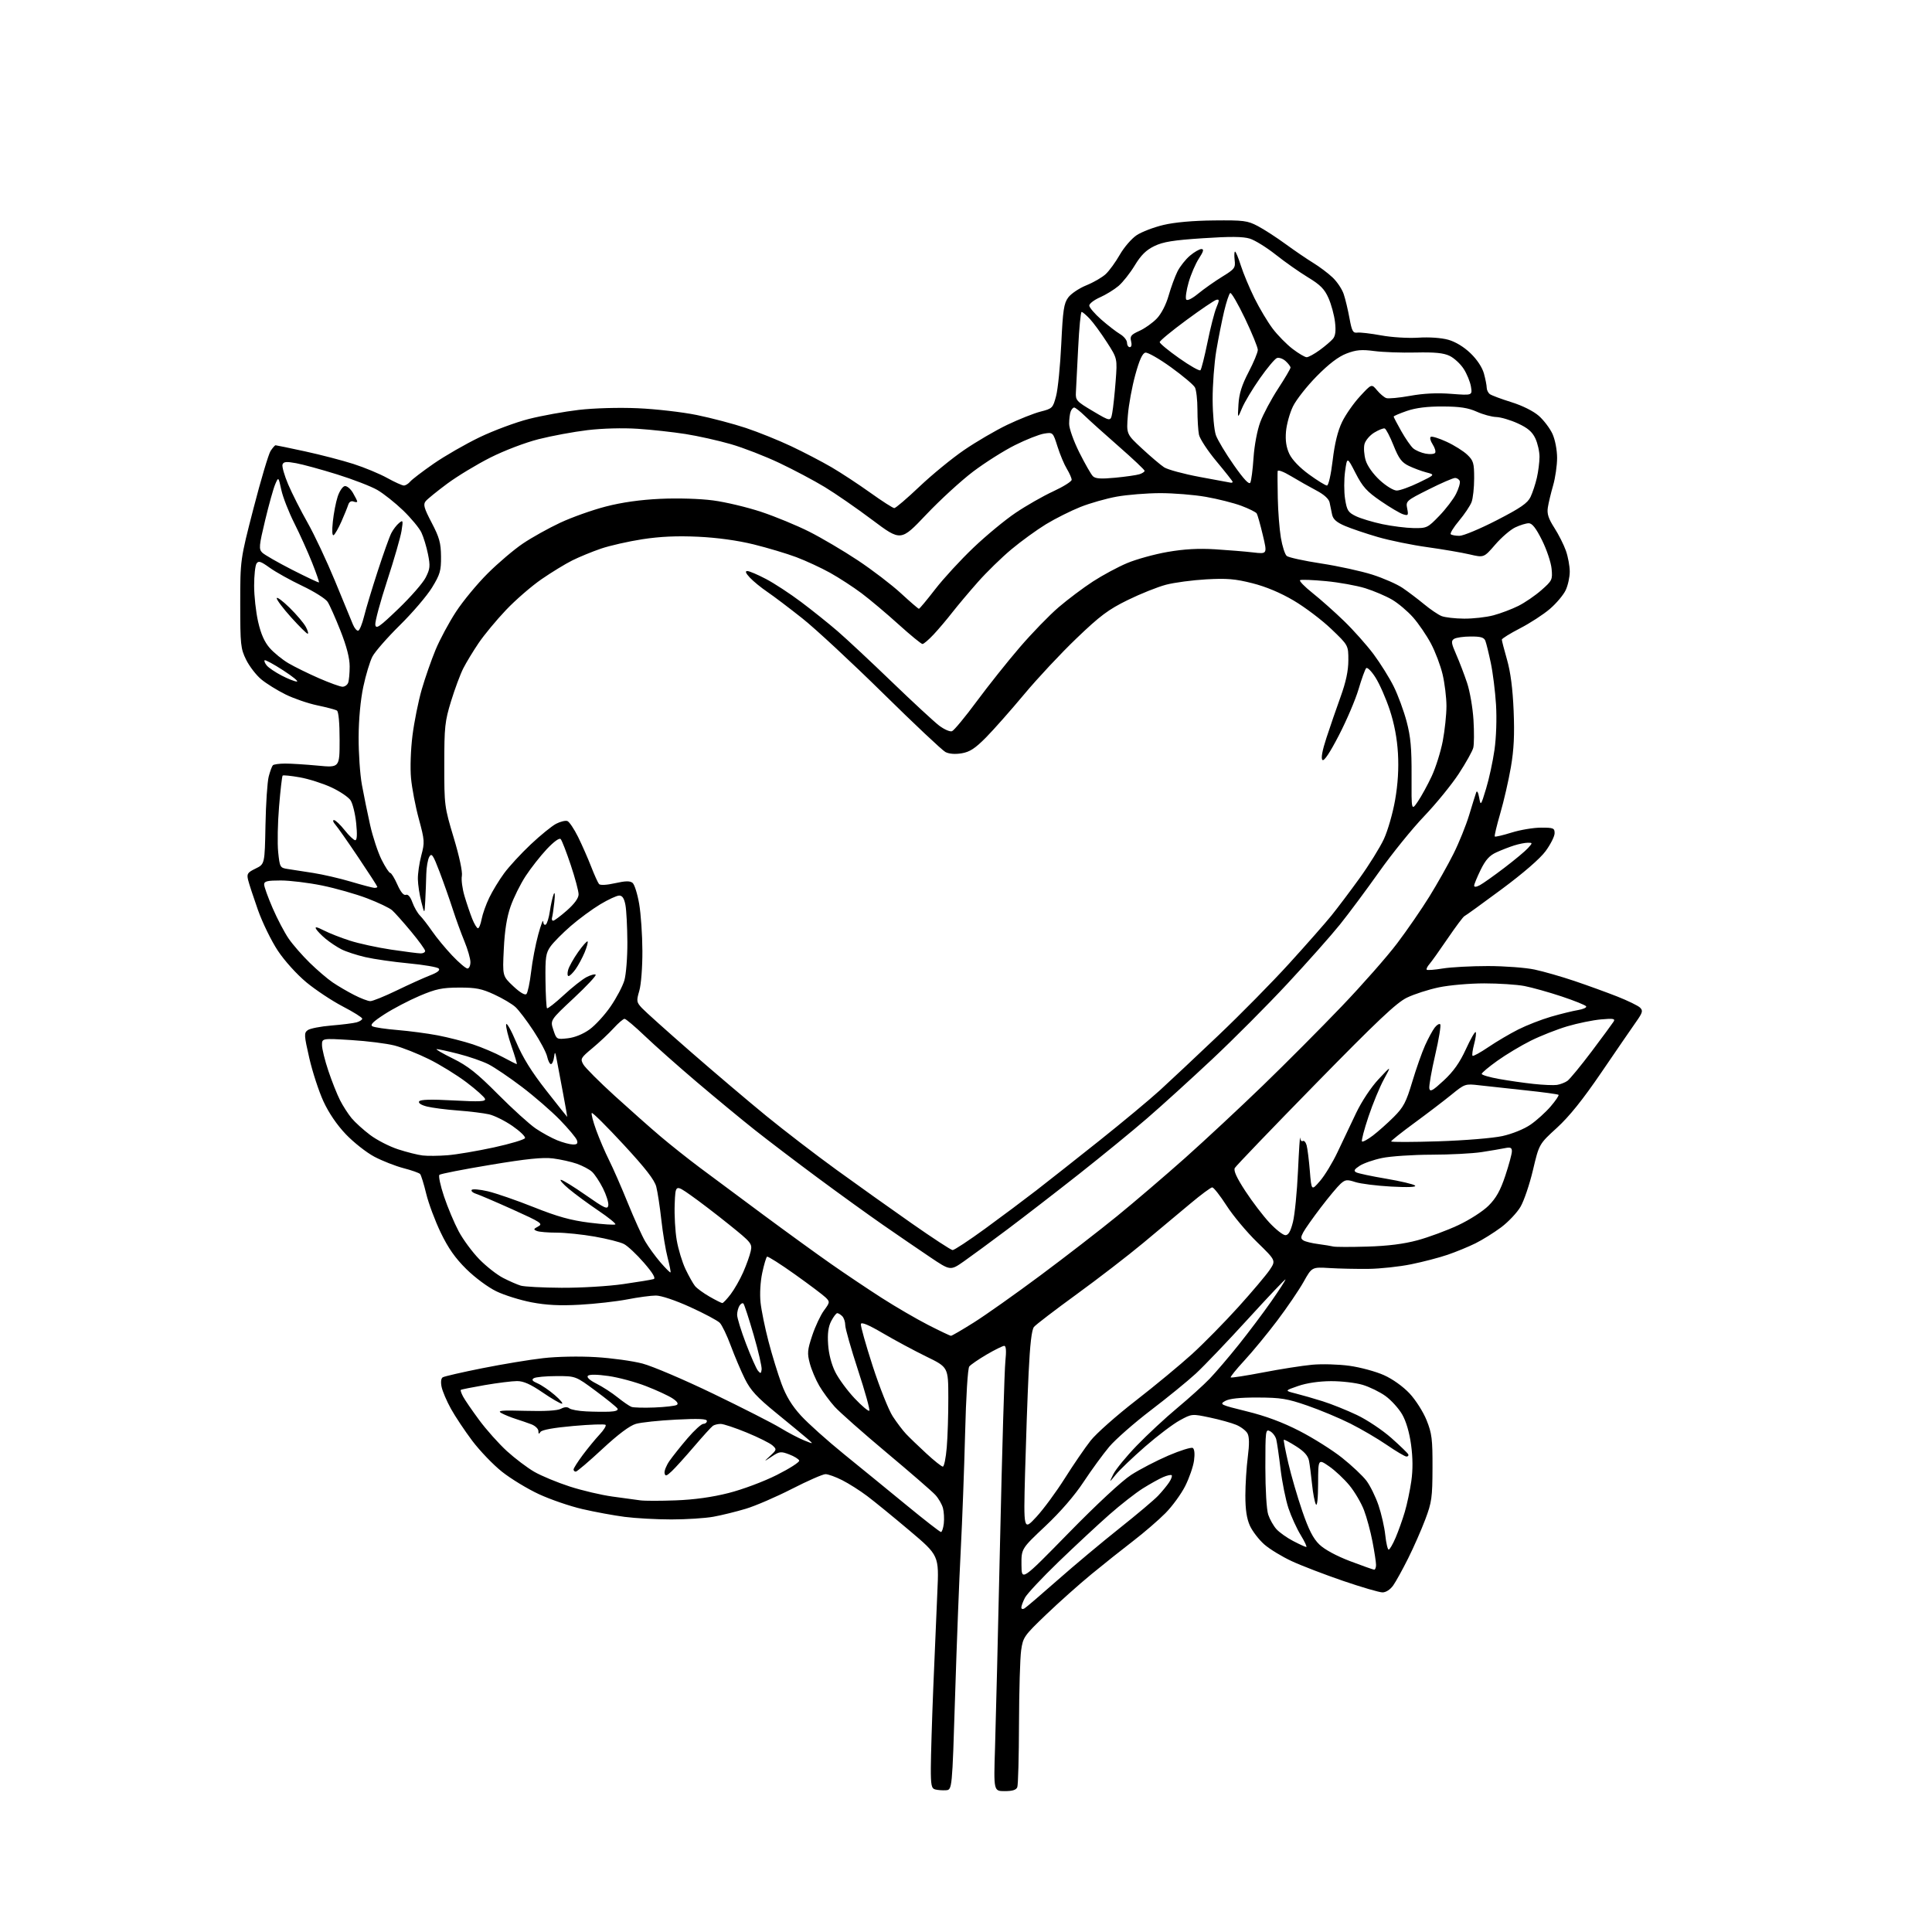 <?xml version="1.0" encoding="UTF-8" standalone="no"?>
<svg 
  version="1.1" 
  xmlns="http://www.w3.org/2000/svg" 
  xmlns:xlink="http://www.w3.org/1999/xlink" 
  xmlns:svg="http://www.w3.org/2000/svg"
  xmlns:rdf="http://www.w3.org/1999/02/22-rdf-syntax-ns#"
  xmlns:cc="http://creativecommons.org/ns#"
  xmlns:dc="http://purl.org/dc/elements/1.1/"
  viewBox="0 0 768 768"
  width="768"
  height="768"
>
<style>svg {background-color: white; }</style>"
<path stroke="none" fill="black" fill-rule="evenodd" d="M376.00,711.65C374.62,711.74 372.71,711.59 371.75,711.33C370.26,710.93 370.00,709.63 370.02,702.68C370.04,698.18 370.47,683.92 370.99,671.00C371.51,658.08 372.24,640.94 372.61,632.92C373.28,618.34 373.28,618.34 361.57,608.45C355.13,603.01 347.53,596.81 344.69,594.68C341.85,592.54 337.39,589.71 334.79,588.40C332.19,587.08 329.20,586.00 328.15,586.00C327.09,586.00 321.09,588.63 314.80,591.85C308.52,595.06 300.26,598.63 296.44,599.77C292.62,600.92 286.83,602.34 283.57,602.93C280.30,603.52 272.80,604.00 266.89,604.00C260.98,604.00 252.62,603.54 248.32,602.98C244.02,602.42 236.45,601.03 231.50,599.88C226.55,598.74 218.76,596.06 214.19,593.94C209.61,591.81 203.02,587.80 199.54,585.03C196.05,582.26 190.75,576.73 187.74,572.75C184.74,568.76 180.92,563.02 179.25,560.00C177.58,556.98 175.91,553.08 175.55,551.35C175.14,549.41 175.31,547.92 176.00,547.50C176.62,547.12 183.69,545.49 191.71,543.89C199.74,542.29 210.62,540.48 215.90,539.89C221.47,539.25 230.27,539.08 236.86,539.48C243.11,539.85 251.45,541.00 255.38,542.03C259.32,543.06 271.98,548.46 283.52,554.03C295.06,559.60 307.04,565.70 310.14,567.58C313.24,569.47 317.51,571.71 319.64,572.57C323.50,574.13 323.50,574.13 320.83,571.81C319.36,570.54 313.83,565.98 308.55,561.67C300.88,555.42 298.38,552.70 296.12,548.17C294.57,545.05 292.05,539.12 290.52,535.00C289.00,530.88 287.02,526.75 286.12,525.84C285.23,524.93 279.95,522.12 274.39,519.59C268.45,516.89 262.82,515.00 260.73,515.00C258.78,515.00 253.65,515.69 249.34,516.53C245.03,517.36 236.55,518.32 230.50,518.65C222.54,519.09 217.24,518.82 211.33,517.70C206.84,516.84 200.54,514.88 197.33,513.33C194.04,511.75 188.84,507.90 185.39,504.50C180.95,500.11 178.17,496.16 175.20,489.98C172.95,485.32 170.35,478.35 169.42,474.50C168.49,470.65 167.40,467.14 167.00,466.69C166.61,466.25 163.63,465.20 160.39,464.36C157.15,463.51 151.93,461.46 148.79,459.80C145.65,458.13 140.56,454.12 137.48,450.89C133.92,447.16 130.67,442.38 128.55,437.76C126.72,433.77 124.20,426.05 122.95,420.60C120.86,411.47 120.81,410.61 122.33,409.50C123.23,408.84 127.47,408.01 131.74,407.66C136.01,407.31 140.51,406.74 141.75,406.40C142.99,406.05 144.00,405.39 144.00,404.93C144.00,404.48 140.50,402.28 136.22,400.06C131.95,397.83 125.45,393.52 121.78,390.48C117.96,387.30 113.13,381.96 110.45,377.93C107.89,374.07 104.32,366.77 102.53,361.71C100.74,356.64 98.98,351.27 98.62,349.77C98.05,347.35 98.39,346.83 101.60,345.27C105.24,343.50 105.24,343.50 105.53,328.00C105.69,319.48 106.27,310.78 106.82,308.67C107.37,306.56 108.12,304.55 108.47,304.20C108.83,303.84 111.00,303.54 113.31,303.53C115.61,303.52 121.44,303.89 126.25,304.34C135.00,305.18 135.00,305.18 135.00,294.15C135.00,287.39 134.59,282.86 133.93,282.46C133.34,282.09 129.85,281.17 126.18,280.40C122.51,279.64 116.80,277.68 113.50,276.05C110.20,274.42 105.85,271.72 103.84,270.04C101.83,268.37 99.13,264.86 97.84,262.25C95.66,257.82 95.50,256.33 95.50,240.00C95.50,222.50 95.50,222.50 100.79,202.01C103.70,190.75 106.75,180.51 107.56,179.26C108.38,178.02 109.27,177.00 109.54,177.00C109.81,177.00 115.09,178.09 121.27,179.43C127.45,180.77 136.10,183.02 140.50,184.43C144.90,185.84 150.93,188.35 153.91,190.00C156.89,191.65 159.87,193.00 160.54,193.00C161.21,193.00 162.33,192.31 163.04,191.46C163.74,190.61 167.96,187.39 172.41,184.30C176.86,181.22 185.07,176.50 190.66,173.81C196.25,171.13 205.06,167.85 210.23,166.54C215.41,165.23 224.34,163.61 230.07,162.94C236.21,162.23 245.84,161.95 253.50,162.28C260.65,162.59 271.23,163.80 277.00,164.98C282.77,166.16 291.55,168.47 296.50,170.12C301.45,171.77 309.58,175.05 314.57,177.41C319.57,179.78 326.77,183.53 330.57,185.75C334.38,187.98 341.32,192.54 346.00,195.89C350.68,199.24 354.95,201.98 355.50,201.98C356.05,201.98 360.55,198.13 365.50,193.43C370.45,188.73 378.42,182.20 383.21,178.92C388.00,175.64 395.72,171.12 400.36,168.89C405.01,166.67 410.99,164.29 413.66,163.61C418.33,162.42 418.55,162.21 419.81,157.44C420.54,154.72 421.46,145.41 421.87,136.74C422.52,123.19 422.90,120.60 424.65,118.24C425.77,116.73 429.01,114.56 431.86,113.41C434.70,112.26 438.17,110.25 439.57,108.93C440.97,107.62 443.49,104.15 445.16,101.22C446.84,98.29 449.85,94.81 451.86,93.48C453.86,92.16 458.65,90.33 462.50,89.42C466.93,88.36 474.28,87.71 482.50,87.63C494.38,87.51 495.89,87.70 500.00,89.87C502.48,91.18 507.43,94.38 511.00,96.99C514.58,99.60 519.52,102.97 522.00,104.49C524.48,106.00 527.95,108.61 529.73,110.30C531.51,111.98 533.50,114.96 534.15,116.93C534.81,118.89 535.84,123.20 536.44,126.50C537.38,131.64 537.82,132.46 539.55,132.22C540.65,132.07 544.92,132.57 549.03,133.32C553.21,134.09 559.71,134.49 563.80,134.23C568.18,133.95 572.95,134.29 575.72,135.06C578.59,135.87 581.93,137.89 584.56,140.43C587.16,142.93 589.21,146.04 589.89,148.50C590.49,150.70 590.99,153.23 590.99,154.13C591.00,155.02 591.56,156.17 592.25,156.68C592.94,157.18 596.78,158.62 600.80,159.87C605.20,161.24 609.53,163.41 611.71,165.31C613.69,167.06 616.13,170.29 617.14,172.49C618.18,174.80 618.96,178.83 618.97,182.00C618.97,185.03 618.26,189.97 617.38,193.00C616.51,196.03 615.56,199.96 615.29,201.74C614.90,204.22 615.51,206.13 617.86,209.79C619.56,212.43 621.63,216.54 622.47,218.92C623.31,221.30 624.00,225.04 624.00,227.22C624.00,229.41 623.27,232.74 622.37,234.63C621.47,236.52 618.66,239.86 616.12,242.04C613.58,244.23 608.24,247.70 604.25,249.76C600.27,251.82 597.01,253.84 597.00,254.26C597.00,254.68 597.93,258.28 599.07,262.26C600.47,267.13 601.32,273.76 601.69,282.50C602.09,292.09 601.80,297.99 600.59,305.00C599.69,310.23 597.80,318.47 596.38,323.32C594.97,328.17 593.98,332.32 594.20,332.53C594.41,332.74 597.42,332.04 600.88,330.96C604.34,329.88 609.61,329.00 612.59,329.00C617.54,329.00 618.00,329.19 617.98,331.25C617.96,332.49 616.36,335.66 614.42,338.31C612.23,341.30 605.61,347.04 596.93,353.48C589.25,359.18 582.59,363.99 582.14,364.17C581.68,364.35 578.71,368.32 575.52,373.00C572.34,377.68 569.05,382.29 568.21,383.26C567.37,384.22 566.89,385.22 567.15,385.48C567.41,385.74 570.30,385.52 573.56,384.98C576.83,384.45 584.90,384.02 591.50,384.02C598.10,384.03 606.42,384.65 610.00,385.41C613.58,386.17 620.73,388.22 625.91,389.97C631.09,391.72 638.74,394.50 642.91,396.14C647.08,397.79 651.15,399.77 651.94,400.54C653.19,401.76 652.98,402.51 650.36,406.22C648.70,408.58 642.53,417.56 636.65,426.19C629.18,437.15 623.83,443.81 618.89,448.33C611.82,454.78 611.82,454.78 609.38,465.10C608.04,470.78 605.81,477.35 604.43,479.71C603.05,482.07 599.57,485.75 596.71,487.89C593.84,490.03 589.25,492.89 586.50,494.25C583.75,495.61 578.78,497.65 575.45,498.79C572.13,499.93 565.60,501.63 560.95,502.57C556.30,503.52 548.67,504.34 544.00,504.40C539.33,504.45 532.35,504.31 528.50,504.07C521.50,503.65 521.50,503.65 518.19,509.57C516.36,512.83 511.64,519.77 507.69,525.00C503.74,530.23 497.87,537.35 494.66,540.82C491.44,544.30 489.00,547.33 489.22,547.55C489.44,547.78 495.22,546.88 502.06,545.57C508.90,544.25 517.67,542.87 521.55,542.51C525.43,542.14 532.13,542.33 536.45,542.93C540.76,543.53 546.92,545.20 550.13,546.64C553.61,548.20 557.73,551.15 560.34,553.93C562.75,556.51 565.77,561.26 567.09,564.55C569.19,569.78 569.48,572.07 569.44,583.50C569.41,595.28 569.14,597.20 566.57,604.00C565.02,608.12 561.95,615.10 559.75,619.50C557.55,623.90 554.88,628.74 553.81,630.25C552.64,631.89 550.94,633.00 549.56,633.00C548.29,633.00 541.25,630.94 533.91,628.43C526.58,625.92 517.40,622.40 513.52,620.60C509.64,618.81 504.71,615.81 502.57,613.93C500.44,612.05 497.87,608.71 496.86,606.51C495.59,603.69 495.05,600.12 495.05,594.50C495.06,590.10 495.49,583.19 496.02,579.16C496.67,574.12 496.63,571.18 495.90,569.82C495.32,568.73 493.30,567.19 491.42,566.40C489.54,565.62 484.80,564.30 480.90,563.48C473.82,561.99 473.78,561.99 468.98,564.61C466.33,566.05 460.14,570.73 455.23,575.01C450.33,579.29 445.08,584.30 443.58,586.14C440.85,589.50 440.85,589.50 442.57,586.00C443.52,584.08 447.71,578.96 451.90,574.63C456.08,570.30 463.32,563.57 468.00,559.68C472.68,555.78 478.47,550.55 480.87,548.05C483.27,545.55 488.48,539.45 492.44,534.50C496.40,529.55 502.20,521.84 505.32,517.37C508.45,512.90 511.00,508.95 511.00,508.61C511.00,508.26 504.33,515.30 496.17,524.24C488.01,533.18 478.65,542.98 475.38,546.00C472.10,549.02 464.02,555.61 457.43,560.63C450.84,565.66 443.41,572.18 440.92,575.13C438.44,578.09 433.87,584.35 430.76,589.06C427.21,594.46 421.58,600.97 415.56,606.64C406.00,615.64 406.00,615.64 406.05,622.07C406.10,628.50 406.10,628.50 424.80,609.38C435.97,597.96 445.98,588.67 449.66,586.29C453.06,584.10 459.70,580.65 464.44,578.61C469.18,576.58 473.54,575.22 474.14,575.59C474.82,576.01 475.01,577.92 474.64,580.62C474.31,583.01 472.73,587.57 471.13,590.74C469.53,593.91 466.00,598.75 463.28,601.50C460.56,604.25 454.82,609.20 450.53,612.50C446.23,615.80 438.75,621.75 433.92,625.72C429.08,629.70 420.97,636.92 415.91,641.77C407.06,650.25 406.66,650.81 405.92,656.05C405.49,659.05 405.11,672.15 405.07,685.17C405.03,698.19 404.73,709.55 404.39,710.42C403.97,711.53 402.48,712.00 399.39,712.00C394.99,712.00 394.99,712.00 395.54,694.75C395.84,685.26 396.75,648.19 397.55,612.37C398.35,576.55 399.29,544.48 399.65,541.12C400.08,536.98 399.93,535.00 399.20,535.00C398.60,535.00 395.46,536.55 392.21,538.45C388.97,540.35 385.86,542.49 385.30,543.20C384.70,543.96 384.01,555.12 383.64,570.00C383.28,584.02 382.51,604.73 381.92,616.00C381.32,627.27 380.31,653.38 379.67,674.00C378.50,711.50 378.50,711.50 376.00,711.65zM407.25,639.36C407.94,638.95 413.90,633.85 420.50,628.03C427.10,622.21 438.12,612.99 445.00,607.53C451.88,602.07 458.80,596.23 460.39,594.55C461.98,592.87 463.95,590.47 464.77,589.22C465.60,587.96 466.04,586.71 465.76,586.43C465.49,586.15 463.96,586.49 462.38,587.17C460.80,587.85 457.17,589.87 454.32,591.65C451.48,593.43 445.47,598.12 440.98,602.08C436.48,606.04 427.42,614.47 420.83,620.82C414.25,627.17 408.22,633.61 407.43,635.13C406.64,636.66 406.00,638.40 406.00,639.01C406.00,639.63 406.55,639.79 407.25,639.36zM546.25,623.97C546.66,623.99 547.00,623.14 547.00,622.09C547.00,621.04 546.37,616.87 545.59,612.84C544.82,608.80 543.30,603.17 542.21,600.32C541.13,597.47 538.53,593.04 536.44,590.49C534.34,587.93 530.69,584.50 528.31,582.87C524.00,579.90 524.00,579.90 523.97,589.70C523.95,595.67 523.60,598.91 523.08,598.00C522.61,597.17 521.92,593.58 521.56,590.00C521.19,586.42 520.65,582.22 520.35,580.67C519.97,578.69 518.42,576.95 515.22,574.93C512.71,573.33 510.51,572.16 510.34,572.33C510.17,572.49 510.97,576.65 512.11,581.56C513.25,586.48 515.75,595.05 517.65,600.61C520.21,608.07 521.99,611.57 524.46,613.96C526.51,615.95 531.22,618.50 536.65,620.57C541.52,622.42 545.84,623.95 546.25,623.97zM552.02,616.00C552.42,616.00 553.67,613.86 554.78,611.25C555.89,608.64 557.54,604.02 558.43,601.00C559.33,597.98 560.49,592.47 561.02,588.77C561.67,584.27 561.63,579.47 560.92,574.27C560.25,569.37 558.93,564.91 557.36,562.21C555.99,559.85 553.02,556.58 550.77,554.95C548.52,553.32 544.41,551.31 541.65,550.49C538.90,549.67 533.23,549.01 529.07,549.03C524.34,549.05 519.46,549.77 516.06,550.94C510.62,552.82 510.62,552.82 515.06,553.94C517.50,554.55 522.33,555.94 525.80,557.03C529.26,558.12 535.37,560.57 539.38,562.48C543.40,564.38 549.56,568.50 553.09,571.63C556.62,574.76 559.65,577.70 559.83,578.16C560.02,578.62 559.68,579.00 559.09,579.00C558.50,579.00 555.01,576.94 551.33,574.42C547.66,571.90 541.11,568.06 536.78,565.89C532.45,563.71 524.76,560.50 519.70,558.75C511.68,555.98 509.16,555.57 500.00,555.54C492.80,555.52 488.72,555.95 487.02,556.91C484.67,558.25 485.08,558.44 495.63,561.04C503.17,562.89 509.86,565.38 516.60,568.85C522.05,571.65 529.65,576.44 533.50,579.50C537.35,582.56 541.71,586.67 543.19,588.63C544.67,590.60 546.82,594.97 547.97,598.35C549.12,601.73 550.34,607.09 550.67,610.25C551.01,613.41 551.62,616.00 552.02,616.00zM519.24,614.95C519.65,614.98 518.67,612.86 517.07,610.25C515.47,607.64 513.27,602.80 512.17,599.50C511.08,596.20 509.67,589.23 509.04,584.00C508.42,578.77 507.65,573.48 507.34,572.22C507.03,570.97 505.92,569.49 504.88,568.94C503.08,567.97 503.00,568.55 503.00,583.32C503.00,592.16 503.48,600.15 504.14,602.10C504.76,603.97 506.23,606.56 507.39,607.85C508.55,609.14 511.52,611.26 514.00,612.55C516.48,613.85 518.83,614.93 519.24,614.95zM374.05,609.00C374.45,609.00 374.96,607.48 375.18,605.61C375.39,603.75 375.24,600.99 374.84,599.48C374.43,597.97 373.07,595.61 371.80,594.24C370.54,592.86 361.82,585.30 352.43,577.44C343.04,569.57 333.75,561.36 331.79,559.19C329.83,557.02 327.08,553.28 325.67,550.87C324.27,548.47 322.57,544.46 321.91,541.96C320.84,537.95 320.95,536.65 322.88,530.86C324.08,527.26 326.18,522.79 327.54,520.94C329.91,517.73 329.94,517.50 328.26,515.82C327.29,514.86 321.79,510.71 316.03,506.61C310.27,502.51 305.27,499.33 304.92,499.55C304.57,499.76 303.71,502.66 303.00,505.99C302.25,509.52 301.97,514.42 302.33,517.77C302.67,520.92 304.09,527.89 305.50,533.26C306.90,538.63 309.23,546.20 310.67,550.09C312.50,555.03 314.82,558.83 318.39,562.73C321.19,565.80 328.89,572.69 335.49,578.05C342.10,583.40 353.31,592.56 360.41,598.39C367.51,604.23 373.65,609.00 374.05,609.00zM411.97,603.00C414.77,599.98 419.86,593.07 423.28,587.65C426.70,582.23 431.32,575.49 433.54,572.67C435.76,569.85 443.83,562.70 451.46,556.79C459.09,550.87 469.15,542.54 473.83,538.29C478.50,534.03 486.81,525.59 492.29,519.52C497.76,513.46 503.36,506.83 504.73,504.79C507.21,501.08 507.21,501.08 499.73,493.79C495.61,489.78 490.14,483.24 487.58,479.25C485.01,475.26 482.44,472.00 481.88,472.00C481.32,472.00 477.41,474.90 473.18,478.45C468.96,482.00 460.55,489.02 454.50,494.05C448.45,499.09 436.50,508.30 427.94,514.52C419.38,520.75 411.77,526.57 411.03,527.46C410.11,528.57 409.44,534.31 408.89,545.79C408.45,554.98 407.82,572.85 407.48,585.50C406.87,608.50 406.87,608.50 411.97,603.00zM268.61,596.42C275.95,596.15 283.06,595.16 289.61,593.50C295.20,592.08 303.53,588.97 308.78,586.33C313.88,583.77 317.90,581.19 317.70,580.60C317.50,580.01 315.72,578.90 313.73,578.15C310.41,576.89 309.86,576.95 306.81,578.98C303.50,581.18 303.50,581.18 306.19,578.69C308.76,576.31 308.80,576.13 307.08,574.58C306.10,573.68 301.51,571.40 296.89,569.49C292.28,567.59 287.60,566.04 286.50,566.03C285.40,566.03 284.01,566.36 283.41,566.77C282.81,567.17 279.44,570.88 275.92,575.00C272.40,579.12 268.39,583.56 267.01,584.85C264.92,586.81 264.45,586.93 264.18,585.61C264.00,584.73 264.87,582.55 266.11,580.76C267.36,578.97 270.58,574.91 273.29,571.75C275.99,568.59 278.83,566.00 279.60,566.00C280.37,566.00 281.00,565.48 281.00,564.85C281.00,564.01 277.69,563.86 268.75,564.32C262.01,564.66 254.82,565.42 252.78,566.01C250.33,566.71 245.73,570.16 239.40,576.04C234.10,580.97 229.36,585.00 228.88,585.00C228.39,585.00 228.00,584.61 228.00,584.14C228.00,583.67 229.64,581.09 231.65,578.39C233.66,575.70 236.67,572.04 238.33,570.26C240.00,568.49 241.08,566.74 240.73,566.40C240.38,566.05 234.60,566.25 227.88,566.85C220.08,567.54 215.36,568.40 214.84,569.22C214.23,570.18 214.03,570.09 214.02,568.87C214.01,567.98 212.76,566.77 211.25,566.19C209.74,565.62 206.93,564.65 205.00,564.04C203.07,563.43 200.51,562.38 199.31,561.72C197.51,560.72 199.26,560.56 208.97,560.83C216.62,561.05 221.59,560.75 222.98,560.01C224.38,559.26 225.54,559.20 226.31,559.83C226.97,560.36 229.97,560.91 233.00,561.05C236.03,561.20 240.21,561.25 242.31,561.16C244.77,561.06 245.88,560.61 245.45,559.91C245.08,559.31 241.18,556.16 236.80,552.91C228.83,547.00 228.83,547.00 221.16,547.02C216.95,547.02 212.91,547.41 212.18,547.87C211.22,548.48 211.61,549.02 213.68,549.90C215.23,550.56 218.30,552.65 220.50,554.54C222.70,556.43 223.99,557.98 223.37,557.99C222.74,557.99 219.28,555.98 215.66,553.50C210.91,550.25 208.10,549.00 205.54,549.00C203.60,549.00 197.84,549.72 192.75,550.59C187.66,551.47 183.35,552.33 183.17,552.51C182.99,552.68 183.40,553.88 184.08,555.16C184.76,556.45 187.64,560.65 190.49,564.50C193.33,568.35 198.28,573.89 201.48,576.82C204.69,579.74 209.60,583.46 212.41,585.08C215.21,586.69 221.55,589.32 226.50,590.92C231.45,592.52 239.10,594.31 243.50,594.91C247.90,595.50 252.85,596.18 254.50,596.41C256.15,596.65 262.50,596.65 268.61,596.42zM374.79,583.00C375.30,583.00 376.00,579.56 376.35,575.35C376.71,571.14 376.99,562.25 376.97,555.60C376.95,543.50 376.95,543.50 368.22,539.25C363.43,536.91 355.68,532.75 351.00,530.00C345.28,526.64 342.41,525.44 342.21,526.32C342.05,527.04 344.17,534.58 346.92,543.07C349.67,551.55 353.25,560.52 354.86,563.00C356.48,565.48 358.86,568.62 360.16,570.00C361.46,571.38 365.07,574.86 368.20,577.75C371.32,580.64 374.29,583.00 374.79,583.00zM345.56,560.78C345.89,560.44 343.88,553.19 341.08,544.66C338.29,536.13 336.00,528.09 336.00,526.78C336.00,525.47 335.46,523.86 334.80,523.20C334.14,522.54 333.25,522.00 332.83,522.00C332.40,522.00 331.32,523.42 330.42,525.16C329.26,527.40 328.90,530.08 329.19,534.41C329.43,538.20 330.51,542.35 332.04,545.42C333.39,548.12 336.85,552.82 339.72,555.86C342.59,558.90 345.22,561.11 345.56,560.78zM260.19,559.50C264.42,559.33 268.40,558.87 269.03,558.48C269.79,558.01 269.21,557.11 267.34,555.88C265.78,554.84 261.03,552.64 256.79,551.00C252.54,549.35 245.83,547.54 241.86,546.98C237.35,546.34 234.29,546.31 233.70,546.90C233.12,547.48 234.40,548.66 237.13,550.04C239.53,551.25 243.30,553.69 245.50,555.47C247.70,557.24 250.18,558.94 251.00,559.25C251.82,559.56 255.96,559.67 260.19,559.50zM302.76,544.42C302.91,543.36 301.48,537.17 299.59,530.66C297.70,524.15 295.87,518.54 295.52,518.19C295.18,517.84 294.47,518.22 293.96,519.03C293.45,519.84 293.02,521.47 293.02,522.66C293.01,523.85 294.59,529.01 296.54,534.11C298.49,539.22 300.63,544.06 301.29,544.87C302.33,546.12 302.54,546.06 302.76,544.42zM378.03,531.00C378.40,531.00 382.48,528.63 387.10,525.72C391.72,522.82 403.60,514.42 413.50,507.05C423.40,499.69 437.17,489.04 444.09,483.40C451.02,477.75 463.16,467.36 471.08,460.32C478.99,453.27 492.90,440.31 501.98,431.53C511.07,422.75 525.18,408.57 533.35,400.03C541.52,391.49 551.45,380.21 555.41,374.96C559.38,369.71 565.14,361.34 568.22,356.36C571.30,351.38 575.61,343.75 577.78,339.40C579.96,335.06 582.76,328.12 584.01,324.00C585.25,319.88 586.51,315.82 586.81,315.00C587.12,314.12 587.61,314.95 587.98,317.00C588.60,320.44 588.65,320.38 590.74,313.50C591.92,309.65 593.42,302.71 594.08,298.08C594.78,293.17 595.03,285.65 594.69,280.08C594.36,274.81 593.43,267.35 592.61,263.50C591.80,259.65 590.83,255.71 590.46,254.75C589.94,253.39 588.63,253.00 584.64,253.02C581.81,253.02 578.84,253.45 578.03,253.96C576.76,254.76 576.88,255.64 578.88,260.20C580.16,263.11 582.10,268.20 583.20,271.50C584.30,274.80 585.44,281.39 585.73,286.15C586.02,290.91 585.99,295.90 585.65,297.24C585.32,298.58 582.73,303.22 579.90,307.55C577.07,311.88 570.87,319.49 566.12,324.46C561.36,329.43 553.34,339.35 548.28,346.50C543.22,353.65 536.19,363.10 532.66,367.50C529.13,371.90 519.72,382.49 511.76,391.04C503.81,399.59 490.36,413.09 481.88,421.04C473.40,428.99 461.75,439.58 455.98,444.56C450.22,449.55 438.07,459.48 429.00,466.64C419.93,473.79 407.10,483.70 400.50,488.66C393.90,493.61 386.09,499.35 383.15,501.41C377.79,505.16 377.79,505.16 369.65,499.68C365.17,496.67 356.77,490.92 351.00,486.92C345.23,482.91 333.52,474.47 325.00,468.15C316.48,461.84 305.23,453.28 300.00,449.14C294.77,445.00 284.43,436.45 277.00,430.14C269.57,423.83 260.29,415.59 256.36,411.84C252.43,408.08 248.79,405.00 248.27,405.00C247.75,405.00 245.79,406.69 243.91,408.75C242.03,410.81 238.25,414.36 235.51,416.64C230.82,420.54 230.62,420.91 231.89,423.14C232.63,424.44 238.25,430.06 244.37,435.63C250.49,441.20 258.65,448.43 262.50,451.69C266.35,454.96 273.36,460.53 278.08,464.07C282.81,467.60 294.26,476.12 303.55,483.00C312.84,489.88 324.95,498.66 330.47,502.51C335.98,506.37 345.00,512.41 350.50,515.94C356.00,519.47 364.30,524.30 368.94,526.68C373.58,529.05 377.67,531.00 378.03,531.00zM287.13,517.99C287.48,517.99 288.97,516.42 290.44,514.49C291.92,512.55 294.16,508.62 295.43,505.74C296.70,502.86 298.05,499.09 298.42,497.38C299.08,494.38 298.71,493.94 289.80,486.77C284.69,482.65 277.80,477.39 274.50,475.08C268.50,470.87 268.50,470.87 268.20,478.69C268.03,482.98 268.39,489.43 269.01,493.00C269.62,496.57 271.19,501.75 272.50,504.50C273.81,507.25 275.51,510.27 276.27,511.21C277.04,512.16 279.65,514.06 282.08,515.45C284.51,516.84 286.78,517.98 287.13,517.99zM223.22,511.91C230.80,511.96 241.76,511.31 247.72,510.45C253.65,509.60 259.11,508.70 259.84,508.45C260.75,508.14 259.49,506.02 255.96,501.95C253.08,498.63 249.51,495.28 248.03,494.52C246.56,493.75 241.33,492.43 236.42,491.57C231.52,490.71 224.72,490.00 221.33,490.00C217.94,490.00 214.40,489.71 213.46,489.35C211.97,488.77 212.02,488.56 213.95,487.52C215.95,486.46 215.04,485.86 203.82,480.80C197.04,477.75 190.48,474.94 189.24,474.56C187.99,474.17 187.20,473.48 187.49,473.02C187.77,472.56 190.66,472.80 193.89,473.55C197.13,474.31 205.35,477.15 212.15,479.86C221.57,483.62 226.85,485.09 234.30,486.03C239.68,486.70 244.32,487.01 244.62,486.71C244.92,486.42 241.86,483.94 237.83,481.22C233.80,478.50 228.54,474.63 226.16,472.63C223.77,470.64 222.34,469.00 222.98,469.00C223.62,469.00 228.05,471.73 232.82,475.06C240.43,480.38 241.54,480.88 241.81,479.15C241.98,478.06 241.01,474.99 239.67,472.33C238.32,469.67 236.36,466.72 235.31,465.78C234.26,464.83 231.57,463.41 229.32,462.61C227.08,461.82 222.79,460.87 219.80,460.49C215.77,459.99 209.30,460.65 194.93,463.05C184.24,464.82 175.13,466.61 174.68,467.01C174.23,467.41 175.05,471.28 176.51,475.62C177.96,479.95 180.58,486.18 182.33,489.46C184.07,492.74 187.77,497.74 190.54,500.58C193.31,503.42 197.58,506.77 200.04,508.02C202.49,509.28 205.62,510.65 207.00,511.06C208.38,511.48 215.67,511.87 223.22,511.91zM266.54,505.80C266.70,505.63 266.19,503.02 265.40,500.00C264.60,496.97 263.48,490.23 262.90,485.00C262.32,479.77 261.41,473.81 260.88,471.75C260.18,469.03 256.61,464.43 247.84,454.95C241.20,447.77 235.53,442.14 235.24,442.43C234.95,442.72 235.74,445.78 236.99,449.23C238.24,452.68 240.55,458.07 242.13,461.22C243.71,464.37 247.06,472.02 249.57,478.22C252.09,484.42 255.20,491.30 256.49,493.50C257.78,495.70 260.50,499.43 262.53,501.80C264.57,504.16 266.37,505.96 266.54,505.80zM378.66,496.93C379.30,496.97 385.15,493.12 391.66,488.37C398.17,483.63 407.32,476.78 412.00,473.16C416.68,469.54 427.96,460.63 437.07,453.38C446.18,446.12 456.98,437.13 461.07,433.41C465.16,429.68 475.63,419.85 484.35,411.56C493.07,403.28 505.73,390.43 512.48,383.00C519.24,375.57 526.77,367.02 529.22,364.00C531.66,360.98 536.73,354.26 540.47,349.07C544.21,343.88 548.55,336.90 550.10,333.57C551.66,330.23 553.67,323.23 554.58,318.00C555.69,311.62 556.06,305.54 555.71,299.50C555.37,293.56 554.26,287.68 552.45,282.22C550.95,277.67 548.40,271.87 546.79,269.34C545.19,266.80 543.51,265.13 543.07,265.61C542.62,266.10 541.26,269.88 540.04,274.00C538.82,278.12 535.31,286.35 532.24,292.28C528.63,299.26 526.32,302.72 525.69,302.09C525.06,301.46 525.62,298.36 527.28,293.31C528.68,289.01 531.21,281.68 532.90,277.00C535.03,271.11 535.98,266.66 535.99,262.51C536.00,256.53 536.00,256.53 529.18,250.01C525.43,246.43 518.71,241.35 514.24,238.72C508.98,235.62 503.19,233.19 497.82,231.84C491.03,230.12 487.70,229.84 479.51,230.30C474.01,230.61 466.80,231.57 463.50,232.44C460.20,233.30 453.36,236.04 448.30,238.52C440.58,242.31 437.32,244.75 427.91,253.77C421.74,259.67 412.39,269.68 407.12,276.00C401.84,282.32 395.03,290.03 391.97,293.13C387.62,297.53 385.50,298.91 382.28,299.45C379.67,299.89 377.29,299.70 375.82,298.94C374.55,298.28 363.38,287.76 351.00,275.57C338.62,263.38 324.23,250.01 319.00,245.86C313.77,241.71 307.48,236.95 305.00,235.27C302.52,233.59 299.41,231.04 298.08,229.61C296.41,227.82 296.10,227.00 297.08,227.00C297.86,227.00 301.20,228.42 304.50,230.16C307.80,231.89 314.10,236.02 318.50,239.33C322.90,242.63 329.41,247.85 332.97,250.92C336.52,253.99 346.23,263.05 354.54,271.07C362.85,279.08 371.30,286.89 373.31,288.43C375.33,289.96 377.64,290.97 378.44,290.66C379.24,290.36 383.66,285.02 388.26,278.80C392.86,272.59 400.56,262.91 405.38,257.31C410.20,251.70 417.14,244.54 420.82,241.39C424.49,238.25 430.63,233.63 434.46,231.15C438.29,228.66 444.41,225.37 448.06,223.84C451.71,222.31 458.92,220.31 464.10,219.41C470.70,218.26 476.33,217.95 483.00,218.35C488.23,218.68 495.04,219.23 498.14,219.60C503.79,220.26 503.79,220.26 501.98,212.67C500.99,208.50 499.90,204.65 499.57,204.11C499.23,203.57 496.48,202.20 493.44,201.06C490.40,199.93 484.05,198.32 479.32,197.50C474.60,196.67 466.41,196.02 461.12,196.03C455.83,196.05 448.12,196.67 443.98,197.41C439.84,198.15 433.32,200.00 429.48,201.53C425.64,203.06 419.48,206.15 415.78,208.40C412.09,210.66 405.91,215.14 402.06,218.36C398.20,221.58 392.20,227.43 388.73,231.36C385.25,235.29 380.66,240.75 378.51,243.50C376.37,246.25 373.03,250.19 371.10,252.25C369.17,254.31 367.19,256.00 366.70,256.00C366.21,256.00 361.92,252.48 357.16,248.18C352.40,243.87 345.80,238.32 342.50,235.84C339.20,233.36 333.56,229.70 329.98,227.70C326.39,225.71 320.34,222.91 316.55,221.48C312.75,220.05 305.11,217.77 299.57,216.40C293.15,214.83 285.15,213.72 277.50,213.36C269.10,212.97 262.47,213.27 255.39,214.35C249.83,215.21 242.41,216.89 238.89,218.09C235.38,219.29 230.25,221.40 227.50,222.77C224.75,224.14 219.25,227.50 215.27,230.24C211.30,232.98 204.94,238.48 201.15,242.48C197.35,246.48 192.45,252.39 190.26,255.62C188.07,258.86 185.33,263.38 184.16,265.68C182.99,267.98 180.81,273.83 179.32,278.68C176.84,286.75 176.61,288.90 176.61,304.00C176.60,320.20 176.67,320.73 180.36,333.00C182.61,340.47 183.91,346.58 183.60,348.19C183.31,349.67 183.78,353.27 184.65,356.19C185.51,359.11 186.90,363.19 187.72,365.25C188.54,367.31 189.57,369.00 190.00,369.00C190.43,369.00 191.09,367.35 191.46,365.34C191.84,363.32 193.20,359.51 194.48,356.86C195.75,354.21 198.41,349.84 200.39,347.15C202.36,344.46 207.12,339.30 210.97,335.67C214.82,332.04 219.36,328.35 221.07,327.46C222.78,326.58 224.80,326.09 225.55,326.38C226.31,326.67 228.22,329.52 229.80,332.70C231.37,335.89 233.71,341.20 234.99,344.50C236.27,347.80 237.68,350.91 238.12,351.42C238.61,351.97 241.16,351.84 244.51,351.08C248.70,350.15 250.44,350.12 251.47,350.97C252.22,351.60 253.40,355.35 254.08,359.31C254.76,363.26 255.34,371.68 255.36,378.00C255.39,384.47 254.85,391.41 254.13,393.86C252.94,397.95 253.01,398.38 255.18,400.72C256.46,402.10 265.15,409.89 274.50,418.05C283.85,426.21 297.35,437.66 304.50,443.51C311.65,449.35 324.25,459.03 332.50,465.01C340.75,470.99 354.25,480.60 362.50,486.37C370.75,492.14 378.02,496.89 378.66,496.93zM543.50,495.54C551.72,495.30 558.02,494.50 563.50,493.02C567.90,491.83 575.16,489.14 579.63,487.05C584.22,484.90 589.50,481.50 591.75,479.25C594.74,476.26 596.42,473.25 598.38,467.37C599.82,463.04 601.00,458.67 601.00,457.67C601.00,456.21 600.45,455.95 598.25,456.40C596.74,456.71 592.58,457.42 589.00,457.97C585.42,458.53 576.42,459.00 569.00,459.01C561.58,459.03 552.74,459.62 549.37,460.33C546.00,461.03 541.99,462.43 540.47,463.43C538.33,464.83 538.01,465.42 539.10,466.02C539.87,466.44 545.23,467.58 551.00,468.55C556.77,469.53 561.95,470.75 562.50,471.28C563.14,471.90 559.72,472.04 553.00,471.68C547.23,471.36 540.82,470.56 538.76,469.89C535.45,468.81 534.77,468.89 532.88,470.59C531.71,471.64 528.17,475.88 525.03,480.00C521.89,484.12 518.75,488.57 518.06,489.88C517.02,491.82 517.04,492.41 518.15,493.10C518.89,493.56 521.52,494.21 524.00,494.53C526.48,494.86 529.17,495.30 530.00,495.51C530.83,495.72 536.90,495.74 543.50,495.54zM510.97,491.00C512.17,491.00 513.03,489.50 513.97,485.75C514.69,482.86 515.59,473.75 515.97,465.50C516.35,457.25 516.74,451.31 516.83,452.31C516.92,453.30 517.40,453.87 517.89,453.57C518.37,453.27 519.05,454.03 519.40,455.26C519.74,456.49 520.32,461.07 520.68,465.44C521.33,473.39 521.33,473.39 524.73,469.45C526.60,467.29 529.73,462.14 531.68,458.01C533.64,453.88 536.95,446.90 539.05,442.50C541.30,437.79 544.98,432.24 548.00,429.00C553.14,423.50 553.14,423.50 550.13,429.02C548.47,432.06 545.71,438.74 543.99,443.87C542.27,449.00 541.11,453.44 541.41,453.74C541.70,454.04 543.65,452.99 545.72,451.42C547.80,449.84 551.54,446.51 554.03,444.03C557.93,440.13 558.96,438.17 561.40,430.01C562.96,424.79 565.26,418.27 566.51,415.51C567.75,412.76 569.46,409.60 570.31,408.50C571.15,407.40 572.14,406.81 572.51,407.18C572.88,407.55 571.98,413.04 570.51,419.37C569.04,425.70 567.99,431.70 568.18,432.69C568.47,434.17 569.53,433.58 573.92,429.50C577.78,425.92 580.27,422.40 582.69,417.12C584.55,413.06 586.31,409.98 586.60,410.27C586.89,410.56 586.62,412.69 586.00,415.00C585.38,417.31 585.09,419.42 585.36,419.69C585.63,419.96 588.47,418.40 591.67,416.23C594.88,414.05 600.22,410.90 603.54,409.23C606.85,407.56 612.70,405.28 616.54,404.16C620.37,403.05 625.20,401.86 627.28,401.52C629.36,401.18 630.81,400.51 630.52,400.03C630.22,399.55 625.82,397.78 620.74,396.09C615.66,394.40 609.02,392.55 606.00,391.96C602.98,391.38 595.77,390.91 590.00,390.91C584.23,390.91 576.12,391.62 572.00,392.48C567.88,393.34 562.14,395.19 559.26,396.59C555.11,398.61 547.59,405.71 522.86,430.97C505.71,448.48 491.31,463.48 490.86,464.29C490.28,465.32 491.58,468.16 495.04,473.46C497.80,477.68 502.13,483.36 504.66,486.07C507.20,488.78 510.03,491.00 510.97,491.00zM177.88,459.23C181.39,458.96 189.68,457.56 196.30,456.12C202.92,454.68 208.50,453.00 208.70,452.40C208.91,451.79 206.64,449.62 203.67,447.57C200.69,445.52 196.52,443.45 194.38,442.96C192.25,442.48 186.68,441.79 182.00,441.44C177.32,441.10 171.80,440.38 169.72,439.86C167.41,439.28 166.20,438.48 166.61,437.82C167.08,437.07 171.28,436.95 180.25,437.44C190.78,438.01 193.14,437.89 192.80,436.82C192.57,436.09 189.26,433.13 185.44,430.24C181.62,427.35 174.90,423.20 170.50,421.03C166.10,418.85 159.95,416.42 156.84,415.61C153.72,414.81 145.96,413.83 139.59,413.44C128.00,412.73 128.00,412.73 128.00,415.44C128.00,416.93 129.13,421.52 130.52,425.65C131.90,429.78 133.99,435.03 135.16,437.33C136.32,439.62 138.40,442.85 139.77,444.50C141.14,446.15 144.45,449.15 147.12,451.16C149.79,453.18 154.79,455.75 158.24,456.87C161.68,457.99 166.07,459.10 168.00,459.32C169.93,459.55 174.37,459.51 177.88,459.23zM227.72,454.95C229.41,454.99 229.79,454.58 229.33,453.25C229.00,452.29 225.97,448.67 222.61,445.21C219.25,441.75 212.45,435.85 207.50,432.09C202.55,428.33 196.55,424.27 194.17,423.06C191.79,421.86 186.43,420.00 182.26,418.94C178.09,417.87 174.19,417.02 173.59,417.04C172.99,417.06 175.88,418.74 180.00,420.77C186.01,423.74 189.58,426.56 198.00,435.04C203.78,440.85 210.53,446.97 213.00,448.63C215.47,450.30 219.30,452.39 221.50,453.28C223.70,454.17 226.50,454.92 227.72,454.95zM571.75,453.69C582.28,453.35 593.46,452.43 597.24,451.60C601.16,450.73 605.83,448.84 608.40,447.07C610.83,445.40 614.43,442.14 616.40,439.84C618.38,437.54 619.79,435.45 619.54,435.21C619.29,434.96 613.33,434.15 606.30,433.41C599.26,432.67 591.00,431.77 587.94,431.41C582.47,430.77 582.28,430.83 576.94,435.18C573.95,437.61 567.34,442.65 562.25,446.38C557.16,450.11 553.00,453.42 553.00,453.73C553.00,454.04 561.44,454.02 571.75,453.69zM225.49,444.00C225.54,444.00 224.81,439.84 223.85,434.75C222.90,429.66 221.77,423.70 221.36,421.50C220.69,417.95 220.56,417.81 220.24,420.25C220.03,421.76 219.48,423.00 219.01,423.00C218.54,423.00 217.86,421.65 217.50,420.01C217.14,418.37 214.69,413.75 212.06,409.76C209.44,405.77 206.21,401.51 204.89,400.31C203.57,399.10 199.80,396.86 196.50,395.34C191.49,393.02 189.18,392.56 182.50,392.58C175.73,392.60 173.31,393.11 166.78,395.88C162.53,397.69 156.26,400.97 152.84,403.18C148.28,406.13 147.00,407.41 148.06,407.98C148.85,408.40 153.32,409.07 158.00,409.45C162.68,409.84 169.87,410.79 173.99,411.57C178.10,412.36 184.40,413.97 187.99,415.15C191.57,416.34 196.87,418.59 199.77,420.16C202.67,421.72 205.21,423.00 205.42,423.00C205.63,423.00 204.69,419.82 203.34,415.93C201.99,412.04 201.02,408.11 201.20,407.21C201.37,406.30 203.18,409.48 205.20,414.27C207.81,420.42 211.32,426.08 217.14,433.49C221.67,439.27 225.43,444.00 225.49,444.00zM618.90,431.27C620.22,431.07 622.08,430.35 623.05,429.68C624.01,429.00 628.35,423.74 632.69,417.98C637.03,412.21 640.96,406.87 641.44,406.10C642.16,404.93 641.30,404.79 636.40,405.23C633.16,405.52 627.12,406.76 623.00,407.98C618.88,409.21 612.35,411.78 608.50,413.70C604.65,415.62 598.69,419.19 595.25,421.65C591.81,424.10 589.00,426.46 589.00,426.89C589.00,427.32 592.11,428.23 595.90,428.91C599.70,429.59 605.88,430.48 609.65,430.88C613.42,431.29 617.58,431.46 618.90,431.27zM225.71,412.73C228.47,412.42 231.77,411.08 234.34,409.23C236.63,407.58 240.40,403.47 242.71,400.10C245.03,396.73 247.50,392.07 248.19,389.74C248.88,387.39 249.42,380.60 249.39,374.50C249.35,368.45 249.01,361.81 248.62,359.75C248.12,357.10 247.39,356.00 246.15,356.00C245.18,356.00 241.78,357.57 238.59,359.49C235.41,361.40 230.14,365.28 226.90,368.09C223.65,370.91 220.03,374.56 218.85,376.21C216.97,378.86 216.73,380.47 216.84,389.76C216.91,395.56 217.19,400.52 217.45,400.79C217.72,401.05 220.68,398.73 224.04,395.63C227.39,392.52 231.49,389.28 233.16,388.42C234.82,387.56 236.46,387.13 236.79,387.46C237.13,387.79 233.19,392.00 228.05,396.80C218.69,405.54 218.69,405.54 219.96,409.38C221.22,413.21 221.26,413.23 225.71,412.73zM147.18,397.97C148.11,397.99 152.83,396.08 157.68,393.73C162.53,391.38 168.50,388.68 170.95,387.73C173.94,386.57 175.07,385.67 174.39,384.99C173.84,384.44 168.46,383.52 162.44,382.95C156.42,382.38 148.67,381.27 145.21,380.47C141.75,379.67 137.48,378.27 135.71,377.36C133.94,376.46 131.15,374.60 129.50,373.24C127.85,371.87 126.12,370.10 125.66,369.31C125.06,368.27 125.91,368.42 128.74,369.86C130.88,370.96 135.53,372.79 139.07,373.92C142.61,375.06 150.00,376.67 155.50,377.49C161.00,378.31 166.29,378.99 167.25,378.99C168.21,379.00 169.00,378.56 169.00,378.01C169.00,377.47 166.47,373.98 163.38,370.26C160.29,366.54 156.91,362.75 155.87,361.84C154.84,360.92 150.36,358.78 145.92,357.09C141.48,355.39 133.42,353.11 128.02,352.00C122.61,350.90 115.22,350.00 111.59,350.00C106.22,350.00 105.00,350.30 105.00,351.60C105.00,352.48 106.52,356.70 108.38,360.99C110.23,365.27 113.11,370.74 114.76,373.14C116.42,375.54 120.19,379.86 123.14,382.74C126.09,385.62 130.18,389.13 132.24,390.52C134.29,391.92 138.12,394.16 140.74,395.50C143.36,396.85 146.26,397.96 147.18,397.97zM209.26,395.14C209.78,394.62 210.61,390.67 211.12,386.35C211.62,382.03 212.90,375.35 213.96,371.50C215.01,367.65 215.91,365.31 215.94,366.31C215.97,367.30 216.42,367.86 216.94,367.54C217.46,367.22 218.20,364.83 218.58,362.23C218.96,359.63 219.64,356.60 220.08,355.50C220.56,354.30 220.68,355.51 220.36,358.50C220.07,361.25 219.66,364.06 219.45,364.75C219.24,365.44 219.44,366.00 219.89,366.00C220.35,366.00 222.81,364.16 225.36,361.92C228.37,359.26 230.00,357.02 230.00,355.51C230.00,354.24 228.60,348.99 226.88,343.85C225.16,338.71 223.37,334.07 222.88,333.55C222.35,332.98 220.18,334.55 217.35,337.55C214.80,340.27 211.01,345.10 208.93,348.28C206.86,351.45 204.18,356.85 202.98,360.28C201.47,364.55 200.62,369.87 200.27,377.25C199.74,387.99 199.74,387.99 204.03,392.03C206.70,394.55 208.68,395.72 209.26,395.14zM226.02,388.00C225.55,388.00 225.47,386.91 225.84,385.57C226.20,384.24 227.99,381.04 229.81,378.46C231.63,375.89 233.32,373.99 233.57,374.24C233.82,374.49 233.29,376.45 232.40,378.60C231.50,380.74 229.89,383.74 228.82,385.25C227.74,386.76 226.48,388.00 226.02,388.00zM185.83,385.00C186.47,385.00 187.00,383.86 187.00,382.47C187.00,381.08 185.93,377.37 184.63,374.22C183.33,371.07 181.24,365.35 180.00,361.50C178.76,357.65 176.40,350.95 174.75,346.60C172.15,339.79 171.59,338.97 170.65,340.60C170.05,341.65 169.51,344.75 169.45,347.50C169.39,350.25 169.21,354.98 169.05,358.00C168.76,363.50 168.76,363.50 167.48,358.50C166.77,355.75 166.15,351.70 166.11,349.50C166.06,347.30 166.68,343.04 167.48,340.02C168.86,334.85 168.80,334.05 166.49,325.52C165.14,320.56 163.75,313.28 163.39,309.34C163.01,305.27 163.26,297.94 163.97,292.35C164.65,286.94 166.31,278.71 167.65,274.06C169.00,269.41 171.48,262.31 173.16,258.27C174.84,254.22 178.48,247.45 181.25,243.21C184.01,238.97 189.70,232.09 193.89,227.92C198.07,223.76 204.37,218.41 207.88,216.05C211.39,213.68 218.05,209.97 222.68,207.80C227.30,205.64 235.46,202.73 240.79,201.36C247.24,199.69 254.53,198.66 262.50,198.29C269.51,197.97 278.24,198.23 283.50,198.93C288.45,199.58 297.06,201.64 302.64,203.49C308.22,205.35 316.77,208.88 321.64,211.33C326.51,213.78 335.23,218.92 341.00,222.75C346.77,226.58 354.49,232.48 358.15,235.86C361.81,239.24 365.02,242.00 365.28,242.00C365.54,242.00 368.47,238.49 371.78,234.20C375.10,229.91 381.94,222.48 386.98,217.69C392.01,212.89 399.55,206.66 403.73,203.85C407.91,201.03 414.63,197.19 418.66,195.33C422.70,193.46 426.00,191.39 426.00,190.72C425.99,190.05 425.13,188.09 424.09,186.37C423.04,184.66 421.37,180.67 420.38,177.53C418.57,171.81 418.57,171.81 415.04,172.37C413.09,172.68 407.90,174.73 403.50,176.93C399.10,179.12 391.61,183.86 386.85,187.45C382.09,191.05 373.67,198.76 368.15,204.59C358.10,215.19 358.10,215.19 346.80,206.72C340.59,202.05 332.06,196.16 327.85,193.61C323.65,191.06 315.55,186.76 309.85,184.06C304.16,181.36 295.45,177.97 290.50,176.55C285.55,175.12 277.45,173.31 272.50,172.53C267.55,171.75 259.00,170.81 253.50,170.45C247.53,170.06 239.47,170.28 233.50,170.99C228.00,171.65 219.27,173.27 214.11,174.58C208.78,175.93 200.47,179.10 194.91,181.90C189.52,184.62 181.82,189.28 177.80,192.25C173.79,195.23 169.92,198.36 169.22,199.22C168.15,200.53 168.53,201.93 171.59,207.78C174.66,213.64 175.26,215.82 175.31,221.20C175.36,226.89 174.95,228.31 171.74,233.56C169.74,236.83 164.00,243.55 158.98,248.50C153.96,253.45 149.04,259.07 148.04,261.00C147.04,262.93 145.41,268.32 144.42,273.00C143.31,278.22 142.59,285.93 142.56,293.00C142.53,299.32 143.11,307.88 143.87,312.00C144.62,316.12 146.09,323.32 147.14,328.00C148.19,332.68 150.24,338.86 151.69,341.75C153.14,344.64 154.68,347.00 155.12,347.00C155.55,347.00 156.82,349.07 157.95,351.61C159.26,354.58 160.46,356.04 161.33,355.71C162.18,355.38 163.13,356.47 163.93,358.70C164.63,360.63 165.99,362.99 166.95,363.95C167.91,364.91 170.09,367.73 171.81,370.22C173.52,372.71 177.11,377.05 179.78,379.87C182.46,382.69 185.18,385.00 185.83,385.00zM148.75,352.93C149.44,352.97 150.00,352.79 150.00,352.54C150.00,352.29 146.59,347.00 142.41,340.79C138.24,334.58 134.12,328.71 133.26,327.75C132.40,326.79 132.17,326.00 132.76,326.00C133.35,326.00 135.26,327.80 137.00,330.00C138.74,332.20 140.64,334.00 141.22,334.00C141.92,334.00 142.05,331.75 141.59,327.25C141.21,323.54 140.21,319.45 139.37,318.16C138.52,316.87 135.06,314.53 131.67,312.97C128.28,311.40 122.64,309.61 119.15,309.00C115.65,308.38 112.60,308.07 112.35,308.31C112.11,308.55 111.47,314.09 110.93,320.63C110.38,327.16 110.23,335.30 110.58,338.73C111.21,344.76 111.32,344.97 114.36,345.44C116.09,345.71 120.65,346.42 124.50,347.01C128.35,347.61 135.10,349.17 139.50,350.48C143.90,351.79 148.06,352.89 148.75,352.93zM588.25,351.88C589.49,351.22 593.88,348.11 598.00,344.97C602.12,341.83 606.36,338.30 607.40,337.13C609.28,335.03 609.28,335.00 607.30,335.00C606.20,335.00 603.77,335.49 601.90,336.08C600.03,336.67 596.85,337.90 594.84,338.82C592.10,340.06 590.53,341.81 588.59,345.76C587.17,348.67 586.00,351.50 586.00,352.06C586.00,352.69 586.85,352.62 588.25,351.88zM563.62,318.61C565.03,316.54 567.50,312.03 569.11,308.59C570.72,305.15 572.70,298.84 573.52,294.58C574.33,290.31 574.99,284.05 574.99,280.66C574.98,277.27 574.29,271.62 573.46,268.09C572.63,264.57 570.54,259.04 568.81,255.80C567.09,252.56 563.90,247.90 561.74,245.44C559.57,242.98 555.81,239.80 553.37,238.37C550.93,236.94 546.13,234.90 542.72,233.83C539.30,232.77 532.26,231.50 527.06,231.01C521.87,230.52 517.25,230.34 516.80,230.62C516.35,230.90 518.57,233.20 521.74,235.72C524.91,238.24 530.57,243.27 534.31,246.90C538.06,250.53 543.33,256.46 546.03,260.07C548.72,263.69 552.32,269.45 554.02,272.88C555.72,276.30 558.03,282.57 559.15,286.80C560.76,292.88 561.17,297.44 561.12,308.44C561.05,322.38 561.05,322.38 563.62,318.61zM136.14,272.99C137.05,272.99 138.06,272.29 138.39,271.42C138.73,270.55 139.00,267.62 139.00,264.91C139.00,261.60 137.80,256.96 135.35,250.74C133.34,245.66 131.04,240.48 130.23,239.24C129.42,238.00 124.89,235.14 120.16,232.90C115.43,230.65 109.61,227.41 107.22,225.69C103.60,223.09 102.73,222.82 101.96,224.04C101.45,224.84 101.02,228.79 101.02,232.80C101.01,236.82 101.72,243.27 102.60,247.13C103.71,252.02 105.12,255.20 107.23,257.61C108.91,259.52 112.26,262.24 114.70,263.67C117.13,265.09 122.58,267.77 126.81,269.62C131.04,271.46 135.24,272.98 136.14,272.99zM118.00,270.93C118.83,270.95 116.39,268.94 112.58,266.48C108.78,264.01 105.45,262.21 105.19,262.47C104.93,262.74 105.31,263.67 106.04,264.55C106.77,265.43 109.42,267.22 111.93,268.53C114.45,269.84 117.17,270.92 118.00,270.93zM122.28,251.91C121.85,251.85 118.91,248.94 115.75,245.43C112.59,241.92 110.00,238.50 110.00,237.81C110.00,237.13 112.29,238.81 115.08,241.54C117.87,244.27 120.81,247.74 121.60,249.25C122.40,250.76 122.70,251.96 122.28,251.91zM142.43,250.69C142.97,250.51 144.01,247.92 144.75,244.93C145.48,241.94 147.92,233.88 150.16,227.00C152.40,220.12 154.82,213.34 155.55,211.93C156.27,210.51 157.65,208.71 158.60,207.93C160.21,206.60 160.28,206.81 159.62,211.00C159.24,213.47 156.66,222.41 153.90,230.85C151.14,239.29 149.02,247.16 149.19,248.35C149.46,250.19 150.77,249.29 158.35,242.02C163.21,237.35 168.10,231.77 169.20,229.60C170.97,226.14 171.08,225.02 170.13,220.29C169.53,217.32 168.36,213.45 167.51,211.67C166.67,209.89 163.40,205.95 160.24,202.90C157.08,199.86 152.47,196.20 150.00,194.77C147.53,193.34 140.32,190.55 134.00,188.58C127.67,186.61 120.33,184.60 117.67,184.12C113.86,183.42 112.74,183.52 112.31,184.62C112.02,185.39 113.03,188.95 114.55,192.54C116.08,196.13 119.55,202.99 122.27,207.78C124.99,212.58 129.90,223.03 133.19,231.00C136.47,238.97 139.68,246.74 140.30,248.26C140.93,249.78 141.89,250.87 142.43,250.69zM582.00,245.92C585.58,245.95 590.82,245.36 593.66,244.60C596.50,243.85 600.95,242.16 603.55,240.87C606.15,239.57 610.29,236.74 612.75,234.57C617.02,230.81 617.20,230.44 616.78,226.07C616.54,223.56 614.83,218.46 612.98,214.75C610.59,209.95 609.06,208.00 607.71,208.00C606.66,208.00 604.24,208.74 602.33,209.65C600.42,210.55 596.84,213.64 594.37,216.50C589.87,221.71 589.87,221.71 584.19,220.38C581.06,219.65 573.51,218.36 567.42,217.51C561.32,216.67 552.47,214.86 547.75,213.49C543.03,212.12 537.12,210.12 534.61,209.05C531.30,207.63 529.92,206.41 529.53,204.55C529.24,203.15 528.79,200.99 528.54,199.75C528.24,198.32 526.34,196.59 523.32,195.00C520.70,193.62 516.19,191.07 513.28,189.32C510.19,187.46 507.95,186.63 507.88,187.32C507.81,187.97 507.84,192.78 507.94,198.00C508.04,203.22 508.59,210.29 509.16,213.71C509.73,217.12 510.78,220.40 511.50,221.00C512.22,221.60 518.38,222.95 525.18,223.99C531.97,225.03 541.13,227.03 545.52,228.43C549.91,229.83 555.33,232.21 557.57,233.73C559.82,235.26 563.66,238.17 566.13,240.21C568.59,242.25 571.71,244.36 573.05,244.90C574.40,245.43 578.42,245.90 582.00,245.92zM126.79,231.52C126.95,231.37 125.72,227.82 124.05,223.62C122.38,219.42 119.21,212.39 117.00,207.99C114.79,203.60 112.46,197.64 111.83,194.75C110.69,189.50 110.69,189.50 109.40,192.50C108.69,194.15 106.89,200.59 105.40,206.81C102.95,217.02 102.84,218.27 104.24,219.67C105.09,220.52 110.45,223.59 116.14,226.50C121.84,229.40 126.63,231.66 126.79,231.52zM132.64,212.72C132.04,213.09 131.92,211.05 132.31,207.34C132.65,204.06 133.51,199.60 134.22,197.45C134.92,195.29 136.18,193.40 137.02,193.24C137.85,193.07 139.31,194.26 140.27,195.88C141.22,197.49 142.00,199.06 142.00,199.37C142.00,199.68 141.33,199.68 140.51,199.36C139.60,199.02 138.79,199.51 138.43,200.65C138.11,201.67 136.89,204.67 135.72,207.32C134.55,209.96 133.17,212.40 132.64,212.72zM580.14,213.00C581.69,213.00 588.35,210.22 594.95,206.82C604.49,201.91 607.24,200.01 608.42,197.53C609.23,195.82 610.36,192.41 610.92,189.96C611.49,187.51 611.96,183.77 611.98,181.65C611.99,179.53 611.24,176.21 610.32,174.26C609.07,171.62 607.29,170.11 603.34,168.30C600.42,166.96 596.57,165.83 594.78,165.77C593.00,165.72 589.50,164.77 587.02,163.65C583.58,162.11 580.34,161.61 573.50,161.58C567.35,161.56 562.84,162.12 559.25,163.35C556.36,164.35 554.00,165.36 554.00,165.60C554.00,165.83 555.36,168.44 557.02,171.37C558.68,174.31 560.81,177.40 561.77,178.22C562.72,179.05 564.95,180.00 566.71,180.33C568.48,180.66 570.18,180.51 570.50,180.00C570.82,179.48 570.36,177.96 569.49,176.62C568.61,175.28 568.28,173.94 568.76,173.65C569.24,173.35 572.08,174.24 575.07,175.62C578.06,177.00 581.74,179.31 583.25,180.75C585.72,183.11 586.00,184.06 586.00,190.12C586.00,193.83 585.54,198.09 584.97,199.58C584.40,201.08 582.16,204.42 579.99,207.01C577.82,209.60 576.34,212.01 576.69,212.36C577.04,212.71 578.60,213.00 580.14,213.00zM561.93,209.92C567.18,210.00 567.53,209.83 572.14,205.05C574.76,202.33 577.77,198.39 578.81,196.30C579.86,194.21 580.52,191.94 580.28,191.25C580.03,190.56 579.19,190.00 578.40,190.00C577.61,190.00 572.87,192.05 567.87,194.57C558.99,199.02 558.79,199.20 559.38,202.13C559.92,204.87 559.79,205.07 557.74,204.43C556.51,204.04 552.51,201.68 548.86,199.17C543.32,195.38 541.66,193.53 538.86,188.08C535.51,181.54 535.51,181.54 534.69,187.37C534.25,190.57 534.24,195.52 534.69,198.35C535.41,202.92 535.90,203.69 539.00,205.19C540.92,206.12 545.65,207.54 549.50,208.36C553.35,209.17 558.95,209.87 561.93,209.92zM555.23,195.00C556.48,195.00 560.42,193.58 564.00,191.85C570.50,188.70 570.50,188.70 567.00,187.79C565.08,187.29 561.93,186.12 560.01,185.19C557.18,183.82 556.04,182.29 553.95,177.06C552.54,173.52 550.96,170.49 550.44,170.32C549.92,170.15 548.05,170.89 546.28,171.97C544.50,173.05 542.76,175.12 542.40,176.56C542.03,178.00 542.25,180.88 542.87,182.97C543.55,185.23 545.80,188.41 548.48,190.88C550.99,193.19 553.95,195.00 555.23,195.00zM497.02,191.85C497.41,191.11 497.99,186.66 498.30,181.96C498.63,177.03 499.77,171.01 500.99,167.75C502.16,164.63 505.34,158.68 508.06,154.51C510.78,150.35 513.00,146.57 513.00,146.12C513.00,145.68 512.12,144.51 511.04,143.53C509.96,142.56 508.40,142.02 507.58,142.33C506.76,142.65 503.70,146.30 500.79,150.45C497.88,154.61 494.70,159.91 493.73,162.25C491.96,166.50 491.96,166.50 492.31,160.72C492.57,156.48 493.65,153.06 496.33,147.92C498.35,144.06 500.00,140.08 500.00,139.08C500.00,138.08 497.71,132.47 494.92,126.62C492.12,120.77 489.47,116.21 489.03,116.48C488.58,116.76 487.50,120.02 486.61,123.74C485.73,127.46 484.33,134.50 483.50,139.38C482.68,144.27 482.02,153.04 482.04,158.88C482.07,164.75 482.65,171.06 483.34,173.00C484.03,174.93 487.23,180.26 490.45,184.85C494.44,190.54 496.54,192.77 497.02,191.85zM527.48,193.00C528.10,193.00 529.07,188.75 529.76,182.98C530.56,176.24 531.79,171.26 533.50,167.73C534.89,164.86 538.10,160.26 540.63,157.53C545.23,152.55 545.23,152.55 547.37,155.12C548.54,156.53 550.20,157.94 551.05,158.24C551.90,158.54 556.17,158.14 560.55,157.35C565.87,156.38 571.28,156.12 576.90,156.56C585.29,157.20 585.29,157.20 584.73,153.71C584.42,151.79 583.11,148.60 581.83,146.62C580.55,144.64 578.03,142.32 576.24,141.46C573.82,140.30 570.35,139.96 562.74,140.13C557.11,140.26 549.69,140.00 546.26,139.54C541.21,138.88 539.10,139.07 535.27,140.53C532.05,141.76 528.25,144.65 523.41,149.56C519.49,153.53 515.24,158.94 513.96,161.58C512.68,164.23 511.44,168.72 511.20,171.56C510.90,175.17 511.31,177.85 512.55,180.47C513.65,182.78 516.65,185.91 520.37,188.61C523.68,191.02 526.89,193.00 527.48,193.00zM489.25,191.88C489.66,191.95 490.00,191.80 490.00,191.55C490.00,191.30 487.12,187.65 483.60,183.43C480.08,179.22 476.93,174.41 476.60,172.76C476.27,171.10 476.00,166.63 476.00,162.81C476.00,158.99 475.55,155.03 475.00,154.00C474.45,152.98 470.18,149.38 465.50,146.00C460.82,142.62 456.23,140.00 455.31,140.18C454.14,140.40 452.93,143.06 451.30,149.00C450.01,153.68 448.68,160.88 448.35,165.02C447.74,172.54 447.74,172.54 453.98,178.32C457.41,181.50 461.36,184.85 462.75,185.76C464.15,186.67 470.51,188.40 476.89,189.59C483.28,190.79 488.84,191.82 489.25,191.88zM443.32,189.90C447.48,189.50 451.81,188.88 452.94,188.52C454.07,188.16 455.00,187.55 455.00,187.16C455.00,186.77 450.39,182.42 444.75,177.48C439.11,172.54 432.99,167.04 431.15,165.25C429.31,163.46 427.44,162.00 427.01,162.00C426.57,162.00 425.94,162.71 425.61,163.58C425.27,164.45 425.00,166.65 425.00,168.47C425.00,170.33 426.77,175.30 429.05,179.87C431.28,184.32 433.70,188.56 434.43,189.29C435.44,190.30 437.59,190.44 443.32,189.90zM442.15,164.06C442.51,162.10 443.11,156.45 443.49,151.50C444.17,142.50 444.17,142.50 439.98,136.00C437.68,132.43 434.63,128.26 433.21,126.75C431.79,125.24 430.33,124.00 429.96,124.00C429.59,124.00 428.98,130.41 428.59,138.25C428.20,146.09 427.80,154.03 427.69,155.91C427.51,159.13 427.88,159.54 434.50,163.46C441.50,167.61 441.50,167.61 442.15,164.06zM477.19,147.18C477.56,146.81 478.82,141.82 479.99,136.10C481.15,130.38 482.74,124.16 483.53,122.28C484.76,119.33 484.76,118.91 483.53,119.18C482.75,119.36 477.36,123.00 471.56,127.28C465.75,131.56 461.00,135.48 461.00,136.00C461.00,136.52 464.49,139.40 468.75,142.40C473.01,145.41 476.81,147.56 477.19,147.18zM519.43,142.00C520.13,142.00 522.45,140.73 524.60,139.17C526.74,137.61 529.12,135.58 529.89,134.65C530.86,133.46 531.10,131.49 530.68,127.98C530.36,125.24 529.20,120.97 528.10,118.49C526.51,114.90 524.85,113.22 519.93,110.24C516.53,108.18 510.77,104.13 507.13,101.24C503.48,98.35 498.83,95.47 496.80,94.85C494.11,94.02 489.01,93.98 478.19,94.70C466.42,95.47 462.36,96.13 458.87,97.82C455.60,99.40 453.57,101.41 451.08,105.51C449.23,108.56 446.32,112.24 444.61,113.69C442.90,115.13 439.59,117.17 437.25,118.20C434.91,119.24 433.00,120.71 433.00,121.46C433.00,122.21 435.13,124.70 437.73,127.00C440.34,129.29 443.71,131.90 445.23,132.80C446.75,133.70 448.00,135.23 448.00,136.22C448.00,137.20 448.50,138.00 449.11,138.00C449.77,138.00 449.98,137.06 449.63,135.64C449.12,133.64 449.62,133.02 452.93,131.53C455.07,130.57 458.18,128.36 459.83,126.64C461.65,124.74 463.51,121.13 464.55,117.50C465.49,114.20 467.08,109.87 468.08,107.88C469.09,105.88 471.32,103.07 473.03,101.63C474.75,100.18 476.80,99.00 477.59,99.00C478.66,99.00 478.41,99.96 476.59,102.75C475.24,104.81 473.41,109.08 472.50,112.24C471.60,115.39 471.16,118.45 471.52,119.03C471.92,119.69 473.78,118.78 476.34,116.69C478.63,114.82 482.90,111.81 485.84,110.00C490.82,106.94 491.16,106.48 490.79,103.36C490.58,101.51 490.65,100.01 490.95,100.01C491.25,100.02 492.30,102.54 493.27,105.60C494.24,108.67 496.68,114.48 498.67,118.52C500.67,122.57 503.93,128.02 505.91,130.64C507.89,133.27 511.46,136.89 513.84,138.71C516.21,140.52 518.73,142.00 519.43,142.00z" />

</svg>